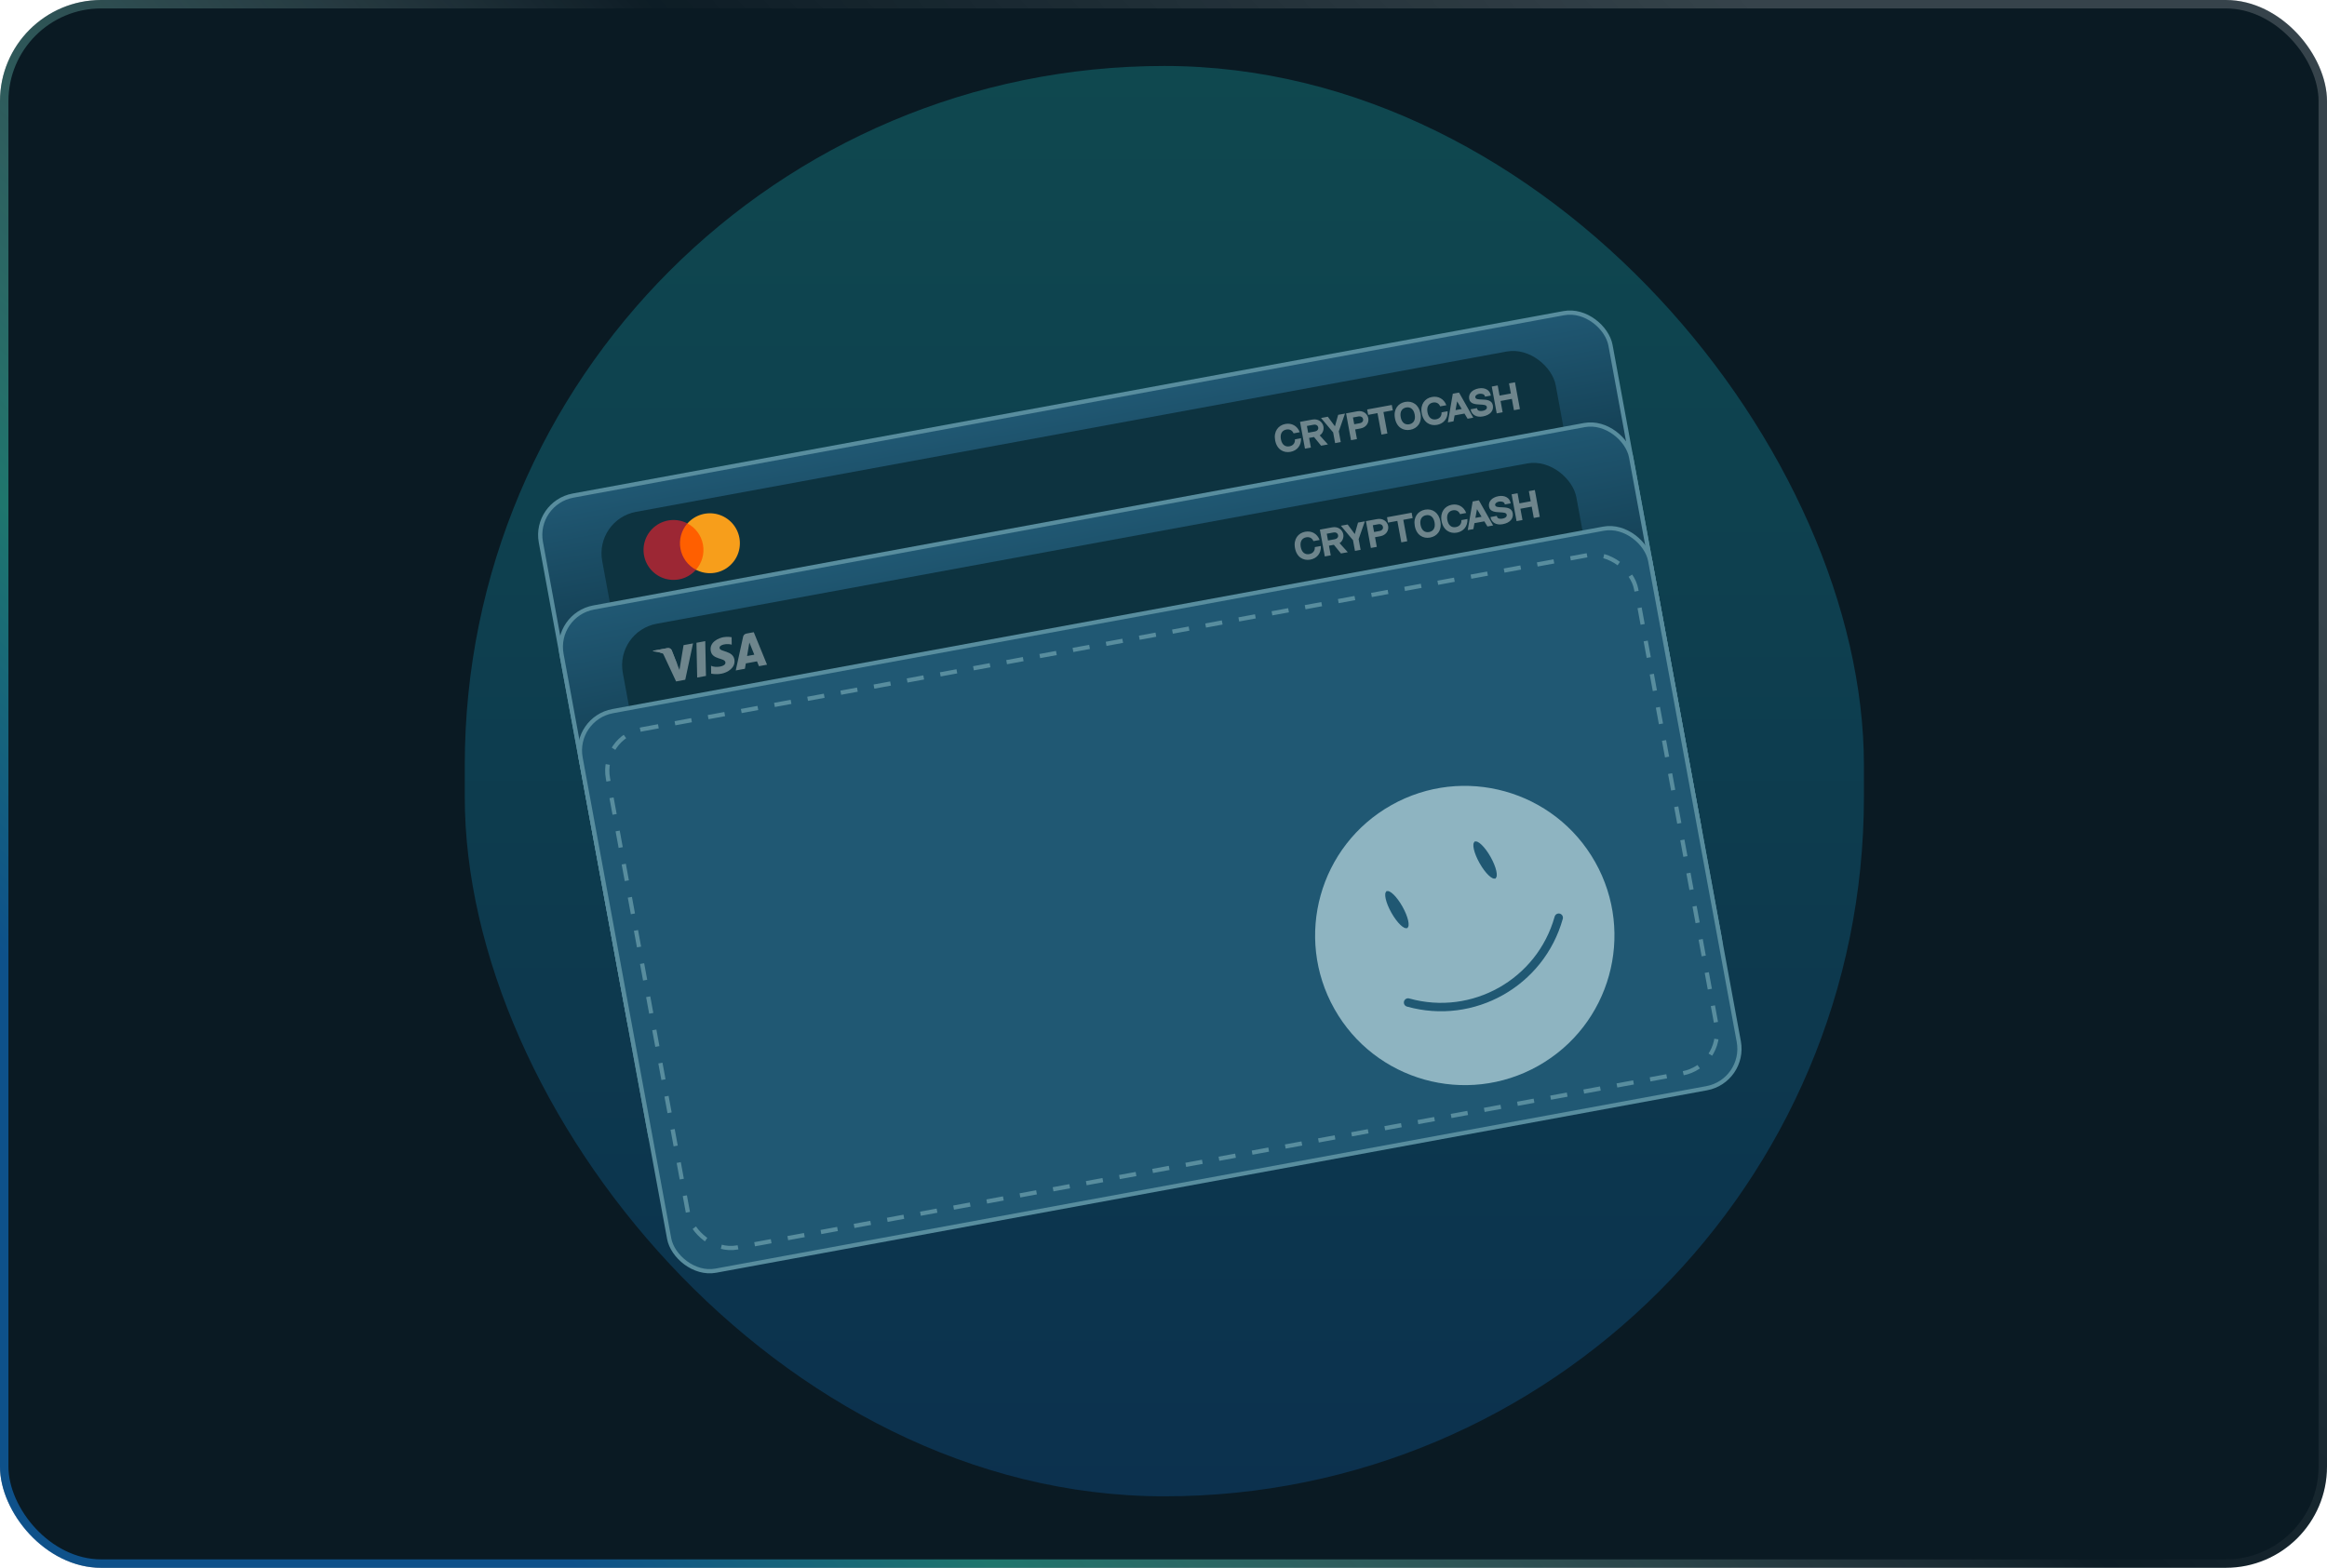 <svg width="552" height="372" viewBox="0 0 552 372" fill="none" xmlns="http://www.w3.org/2000/svg">
<g clip-path="url(#clip0_877_2107)">
<rect width="552" height="372" rx="24" fill="#0A1A23"/>
<g filter="url(#filter0_f_877_2107)">
<rect x="110.248" y="15.653" width="331.904" height="339.386" rx="165.952" fill="url(#paint0_linear_877_2107)" fill-opacity="0.2"/>
</g>
</g>
<rect x="1" y="1" width="550" height="370" rx="23" stroke="url(#paint1_linear_877_2107)" stroke-opacity="0.6" stroke-width="2"/>
<rect x="126.582" y="119.314" width="258" height="135" rx="9.5" transform="rotate(-10.436 126.582 119.314)" fill="url(#paint2_linear_877_2107)" stroke="#588D9E"/>
<rect x="141.037" y="123.261" width="230" height="136" rx="10" transform="rotate(-10.436 141.037 123.261)" fill="#0D3340"/>
<rect x="131.473" y="145.868" width="258" height="135" rx="9.5" transform="rotate(-10.436 131.473 145.868)" fill="url(#paint3_linear_877_2107)" stroke="#588D9E"/>
<rect x="145.928" y="149.815" width="230" height="136" rx="10" transform="rotate(-10.436 145.928 149.815)" fill="#0D3340"/>
<g opacity="0.4">
<path d="M167.468 160.382L165.382 160.766L165.21 152.512L167.296 152.128L167.468 160.382ZM162.15 153.076L161.176 158.954L160.722 157.811L160.723 157.811L159.357 154.336C159.357 154.336 159.139 153.63 158.234 153.797L154.946 154.403L154.932 154.545C154.932 154.545 155.976 154.57 157.283 155.06L160.378 161.688L162.552 161.288L164.396 152.662L162.15 153.076ZM180.037 158.067L181.953 157.714L178.807 150.008L177.13 150.317C176.355 150.459 176.276 151.091 176.276 151.091L174.531 159.081L176.706 158.681L176.921 157.41L179.574 156.922L180.037 158.067ZM177.219 155.655L177.763 152.454L178.932 155.34L177.219 155.655ZM173.573 152.965L173.554 151.189C173.554 151.189 172.57 151.009 171.613 151.185C170.577 151.376 168.202 152.281 168.607 154.482C168.988 156.552 171.879 156.046 172.079 157.134C172.279 158.221 169.655 158.503 168.675 157.975L168.696 159.831C168.696 159.831 169.711 160.112 171.134 159.85C172.558 159.588 174.57 158.455 174.201 156.448C173.817 154.365 170.869 154.707 170.702 153.801C170.536 152.895 172.589 152.637 173.573 152.965Z" fill="white"/>
<path d="M160.724 157.811L159.358 154.336C159.358 154.336 159.14 153.63 158.235 153.797L154.947 154.403L154.933 154.545C154.933 154.545 156.574 154.582 158.316 155.53C159.982 156.436 160.724 157.811 160.724 157.811Z" fill="white"/>
</g>
<rect x="136.002" y="170.454" width="258" height="135" rx="9.5" transform="rotate(-10.436 136.002 170.454)" fill="#205873" stroke="#588D9E"/>
<rect x="142.408" y="174.867" width="248" height="125" rx="10" transform="rotate(-10.436 142.408 174.867)" stroke="#588D9E" stroke-linejoin="round" stroke-dasharray="4 4"/>
<path opacity="0.4" d="M311.89 129.815L313.33 129.55C313.413 131.373 312.321 132.51 310.826 132.785C309.166 133.091 307.588 132.21 307.188 130.038C306.797 127.914 307.947 126.474 309.607 126.168C311.11 125.891 312.444 126.598 313.034 128.124L311.563 128.395C311.252 127.631 310.583 127.355 309.851 127.49C308.915 127.662 308.307 128.425 308.557 129.786C308.81 131.155 309.64 131.645 310.584 131.471C311.379 131.325 311.958 130.762 311.89 129.815ZM317.767 128.871L319.717 131.025L318.097 131.324L316.416 129.266C315.409 129.452 315.252 129.481 315.252 129.481L315.673 131.77L314.265 132.03L313.093 125.665L316.035 125.123C317.42 124.868 318.454 125.71 318.648 126.765C318.797 127.575 318.462 128.45 317.767 128.871ZM315.024 128.245L316.669 127.943C317.156 127.853 317.503 127.48 317.413 126.992C317.321 126.496 316.861 126.248 316.373 126.338L314.729 126.64L315.024 128.245ZM322.143 123.998L323.764 123.699L322.289 127.924L322.757 130.465L321.419 130.712L320.951 128.171L318.076 124.747L319.689 124.45L321.375 126.718L322.143 123.998ZM324.018 123.652L326.678 123.163C328.07 122.906 329.096 123.75 329.29 124.804C329.485 125.859 328.821 126.981 327.436 127.237C326.091 127.484 326.177 127.468 326.177 127.468L326.599 129.758L325.191 130.017L324.018 123.652ZM327.311 125.982C327.807 125.891 328.145 125.52 328.055 125.032C327.964 124.536 327.511 124.286 327.015 124.377L325.654 124.628L325.95 126.233L327.311 125.982ZM329.021 122.731L334.866 121.654L335.101 122.929L332.883 123.338L333.82 128.428L332.412 128.687L331.474 123.597L329.256 124.006L329.021 122.731ZM338.028 120.934C339.767 120.614 341.291 121.602 341.675 123.687C342.076 125.866 340.907 127.245 339.247 127.55C337.586 127.856 336.009 126.975 335.609 124.804C335.218 122.68 336.368 121.24 338.028 120.934ZM339.005 126.237C339.957 126.061 340.55 125.309 340.298 123.94C340.047 122.579 339.215 122.082 338.271 122.256C337.335 122.428 336.727 123.191 336.978 124.552C337.23 125.921 338.06 126.41 339.005 126.237ZM346.664 123.41L348.104 123.145C348.188 124.968 347.095 126.105 345.601 126.38C343.94 126.686 342.363 125.805 341.963 123.634C341.572 121.509 342.722 120.069 344.382 119.763C345.885 119.487 347.219 120.193 347.809 121.719L346.338 121.99C346.026 121.226 345.357 120.95 344.625 121.085C343.689 121.258 343.081 122.02 343.332 123.382C343.584 124.751 344.414 125.24 345.359 125.066C346.153 124.92 346.733 124.358 346.664 123.41ZM352.844 124.924L352.107 123.701L349.762 124.133L349.508 125.538L348.171 125.785L349.335 118.989L350.814 118.717L354.19 124.676L352.844 124.924ZM349.987 122.88L351.45 122.61L350.362 120.81L349.987 122.88ZM356.217 120.366C357.282 120.406 358.601 120.455 358.835 121.73C359.067 122.989 358.277 124.045 356.444 124.383C354.918 124.664 353.802 123.95 353.592 122.81L353.569 122.684L355.08 122.406L355.103 122.531C355.204 123.082 355.829 123.162 356.419 123.054C356.978 122.951 357.514 122.681 357.408 122.107C357.321 121.635 356.615 121.602 355.794 121.558C354.751 121.506 353.445 121.438 353.226 120.25C352.999 119.014 353.882 118.022 355.471 117.729C356.934 117.46 358.112 118.113 358.332 119.309L358.356 119.435L356.963 119.691L356.94 119.566C356.852 119.086 356.168 118.91 355.563 119.022C355.154 119.097 354.592 119.404 354.676 119.861C354.758 120.309 355.431 120.34 356.217 120.366ZM359.986 117.028L360.43 119.435L363.112 118.941L362.669 116.534L364.085 116.273L365.257 122.638L363.841 122.899L363.347 120.216L360.664 120.71L361.158 123.393L359.75 123.652L358.578 117.287L359.986 117.028Z" fill="white"/>
<path opacity="0.4" d="M307.181 104.245L308.621 103.98C308.704 105.803 307.612 106.94 306.117 107.215C304.457 107.521 302.879 106.64 302.479 104.468C302.088 102.344 303.238 100.904 304.898 100.598C306.401 100.321 307.735 101.027 308.325 102.554L306.854 102.825C306.543 102.061 305.874 101.785 305.142 101.92C304.206 102.092 303.598 102.855 303.848 104.216C304.101 105.585 304.931 106.075 305.875 105.901C306.67 105.755 307.249 105.192 307.181 104.245ZM313.058 103.301L315.008 105.455L313.388 105.754L311.707 103.696C310.7 103.882 310.543 103.911 310.543 103.911L310.964 106.2L309.556 106.459L308.384 100.094L311.326 99.552C312.711 99.297 313.745 100.14 313.939 101.194C314.088 102.005 313.753 102.88 313.058 103.301ZM310.315 102.675L311.96 102.372C312.447 102.283 312.794 101.91 312.704 101.422C312.612 100.926 312.152 100.678 311.664 100.767L310.02 101.07L310.315 102.675ZM317.434 98.428L319.055 98.129L317.58 102.354L318.048 104.895L316.711 105.142L316.242 102.601L313.367 99.177L314.98 98.88L316.666 101.148L317.434 98.428ZM319.309 98.082L321.969 97.592C323.361 97.336 324.387 98.18 324.581 99.234C324.776 100.289 324.112 101.411 322.727 101.666C321.382 101.914 321.468 101.898 321.468 101.898L321.89 104.188L320.482 104.447L319.309 98.082ZM322.602 100.412C323.098 100.321 323.436 99.95 323.346 99.462C323.255 98.966 322.802 98.716 322.306 98.807L320.945 99.058L321.241 100.663L322.602 100.412ZM324.312 97.161L330.157 96.084L330.392 97.359L328.174 97.767L329.111 102.858L327.703 103.117L326.765 98.027L324.547 98.436L324.312 97.161ZM333.319 95.364C335.058 95.043 336.582 96.032 336.966 98.117C337.367 100.296 336.198 101.675 334.538 101.98C332.877 102.286 331.3 101.405 330.9 99.234C330.509 97.11 331.659 95.669 333.319 95.364ZM334.296 100.667C335.248 100.491 335.841 99.739 335.589 98.37C335.338 97.009 334.506 96.512 333.562 96.686C332.626 96.858 332.018 97.621 332.269 98.982C332.521 100.351 333.351 100.84 334.296 100.667ZM341.955 97.84L343.395 97.575C343.479 99.398 342.386 100.535 340.892 100.81C339.232 101.116 337.654 100.235 337.254 98.064C336.863 95.939 338.013 94.499 339.673 94.193C341.176 93.917 342.51 94.623 343.1 96.149L341.629 96.42C341.317 95.656 340.648 95.38 339.916 95.515C338.98 95.688 338.372 96.45 338.623 97.811C338.875 99.18 339.705 99.67 340.65 99.496C341.444 99.35 342.024 98.788 341.955 97.84ZM348.135 99.354L347.398 98.131L345.053 98.563L344.799 99.968L343.462 100.215L344.626 93.419L346.105 93.147L349.481 99.106L348.135 99.354ZM345.278 97.31L346.741 97.04L345.653 95.24L345.278 97.31ZM351.508 94.796C352.573 94.835 353.892 94.885 354.126 96.16C354.358 97.419 353.568 98.475 351.735 98.813C350.209 99.094 349.093 98.38 348.883 97.24L348.86 97.114L350.371 96.835L350.394 96.961C350.495 97.512 351.12 97.592 351.71 97.484C352.269 97.381 352.805 97.111 352.699 96.537C352.612 96.065 351.906 96.032 351.085 95.988C350.042 95.936 348.736 95.868 348.517 94.679C348.29 93.444 349.173 92.452 350.762 92.159C352.225 91.89 353.403 92.543 353.624 93.739L353.647 93.865L352.254 94.121L352.231 93.996C352.143 93.516 351.46 93.34 350.854 93.452C350.445 93.527 349.883 93.834 349.967 94.29C350.05 94.739 350.722 94.77 351.508 94.796ZM355.277 91.458L355.721 93.865L358.403 93.371L357.96 90.964L359.376 90.703L360.548 97.068L359.132 97.329L358.638 94.646L355.955 95.14L356.449 97.823L355.041 98.082L353.869 91.717L355.277 91.458Z" fill="white"/>
<g style="mix-blend-mode:luminosity" clip-path="url(#clip1_877_2107)">
<path d="M168.155 134.626L162.038 135.752L160.014 124.76L166.13 123.634L168.155 134.626Z" fill="#FF5F00"/>
<path d="M161.413 130.185C161.218 129.127 161.265 128.038 161.552 127.001C161.839 125.963 162.359 125.005 163.071 124.198C161.891 123.578 160.56 123.302 159.23 123.402C157.9 123.502 156.625 123.975 155.551 124.765C154.477 125.556 153.647 126.632 153.156 127.872C152.665 129.112 152.532 130.465 152.774 131.777C153.015 133.088 153.621 134.305 154.522 135.288C155.422 136.272 156.581 136.982 157.866 137.338C159.152 137.694 160.511 137.681 161.789 137.301C163.067 136.921 164.213 136.189 165.095 135.189C164.142 134.689 163.315 133.978 162.678 133.112C162.04 132.245 161.607 131.244 161.413 130.185Z" fill="#9C2734"/>
<path d="M175.394 127.611C175.635 128.922 175.503 130.275 175.012 131.515C174.521 132.755 173.691 133.832 172.617 134.622C171.543 135.413 170.268 135.885 168.938 135.985C167.608 136.086 166.277 135.81 165.096 135.189C166.486 133.61 167.165 131.432 166.754 129.202C166.344 126.972 164.934 125.178 163.072 124.198C163.954 123.198 165.1 122.466 166.378 122.086C167.656 121.705 169.016 121.693 170.301 122.049C171.586 122.405 172.745 123.115 173.646 124.098C174.547 125.082 175.152 126.299 175.394 127.611Z" fill="#F79E1B"/>
</g>
<g filter="url(#filter1_d_877_2107)">
<circle cx="347.469" cy="219.97" r="35.5" transform="rotate(-29.385 347.469 219.97)" fill="#8EB4C1"/>
</g>
<path d="M369.753 217.75C365.442 233.175 349.443 242.185 334.018 237.874" stroke="#205873" stroke-width="2" stroke-linecap="round"/>
<path d="M350.076 200.144C350.1 200.142 350.172 200.145 350.317 200.213C350.528 200.313 350.804 200.512 351.125 200.821C351.761 201.433 352.493 202.398 353.153 203.571C353.814 204.743 354.259 205.869 354.453 206.731C354.551 207.165 354.578 207.504 354.554 207.737C354.537 207.895 354.502 207.958 354.488 207.978C354.463 207.98 354.391 207.977 354.247 207.91C354.036 207.81 353.76 207.611 353.439 207.302C352.802 206.689 352.071 205.725 351.411 204.552C350.75 203.379 350.305 202.254 350.111 201.392C350.013 200.958 349.986 200.618 350.01 200.386C350.027 200.227 350.061 200.164 350.076 200.144Z" fill="#205873" stroke="#205873"/>
<path d="M329.164 211.92C329.188 211.918 329.26 211.921 329.404 211.989C329.616 212.089 329.892 212.288 330.213 212.597C330.849 213.21 331.581 214.174 332.241 215.347C332.902 216.52 333.347 217.645 333.541 218.507C333.639 218.941 333.666 219.28 333.641 219.513C333.625 219.671 333.59 219.734 333.575 219.754C333.55 219.756 333.479 219.754 333.335 219.686C333.123 219.586 332.847 219.387 332.527 219.078C331.89 218.465 331.159 217.501 330.498 216.328C329.838 215.155 329.393 214.03 329.198 213.168C329.101 212.734 329.074 212.395 329.098 212.162C329.115 212.003 329.149 211.94 329.164 211.92Z" fill="#205873" stroke="#205873"/>
<defs>
<filter id="filter0_f_877_2107" x="-29.752" y="-124.347" width="611.904" height="619.386" filterUnits="userSpaceOnUse" color-interpolation-filters="sRGB">
<feFlood flood-opacity="0" result="BackgroundImageFix"/>
<feBlend mode="normal" in="SourceGraphic" in2="BackgroundImageFix" result="shape"/>
<feGaussianBlur stdDeviation="70" result="effect1_foregroundBlur_877_2107"/>
</filter>
<filter id="filter1_d_877_2107" x="302.963" y="177.464" width="89.012" height="89.013" filterUnits="userSpaceOnUse" color-interpolation-filters="sRGB">
<feFlood flood-opacity="0" result="BackgroundImageFix"/>
<feColorMatrix in="SourceAlpha" type="matrix" values="0 0 0 0 0 0 0 0 0 0 0 0 0 0 0 0 0 0 127 0" result="hardAlpha"/>
<feMorphology radius="1" operator="dilate" in="SourceAlpha" result="effect1_dropShadow_877_2107"/>
<feOffset dy="2"/>
<feGaussianBlur stdDeviation="4"/>
<feComposite in2="hardAlpha" operator="out"/>
<feColorMatrix type="matrix" values="0 0 0 0 0.049 0 0 0 0 0.199 0 0 0 0 0.252 0 0 0 0.4 0"/>
<feBlend mode="normal" in2="BackgroundImageFix" result="effect1_dropShadow_877_2107"/>
<feBlend mode="normal" in="SourceGraphic" in2="effect1_dropShadow_877_2107" result="shape"/>
</filter>
<linearGradient id="paint0_linear_877_2107" x1="276.2" y1="15.653" x2="276.2" y2="355.039" gradientUnits="userSpaceOnUse">
<stop stop-color="#23FFFF"/>
<stop offset="1" stop-color="#128CFA"/>
</linearGradient>
<linearGradient id="paint1_linear_877_2107" x1="136.622" y1="372" x2="471.436" y2="60.421" gradientUnits="userSpaceOnUse">
<stop stop-color="#128CFA" stop-opacity="0.8"/>
<stop offset="0.159" stop-color="#36D9BE" stop-opacity="0.8"/>
<stop offset="0.582" stop-color="white" stop-opacity="0.02"/>
<stop offset="1" stop-color="white" stop-opacity="0.3"/>
</linearGradient>
<linearGradient id="paint2_linear_877_2107" x1="256" y1="118.913" x2="256" y2="160.413" gradientUnits="userSpaceOnUse">
<stop stop-color="#205873"/>
<stop offset="1" stop-color="#113A4D"/>
</linearGradient>
<linearGradient id="paint3_linear_877_2107" x1="260.391" y1="145.467" x2="260.891" y2="190.967" gradientUnits="userSpaceOnUse">
<stop stop-color="#205873"/>
<stop offset="1" stop-color="#113A4D"/>
</linearGradient>
<clipPath id="clip0_877_2107">
<rect width="552" height="372" rx="24" fill="white"/>
</clipPath>
<clipPath id="clip1_877_2107">
<rect width="23" height="23" fill="white" transform="translate(150.691 120.467) rotate(-10.436)"/>
</clipPath>
</defs>
</svg>
